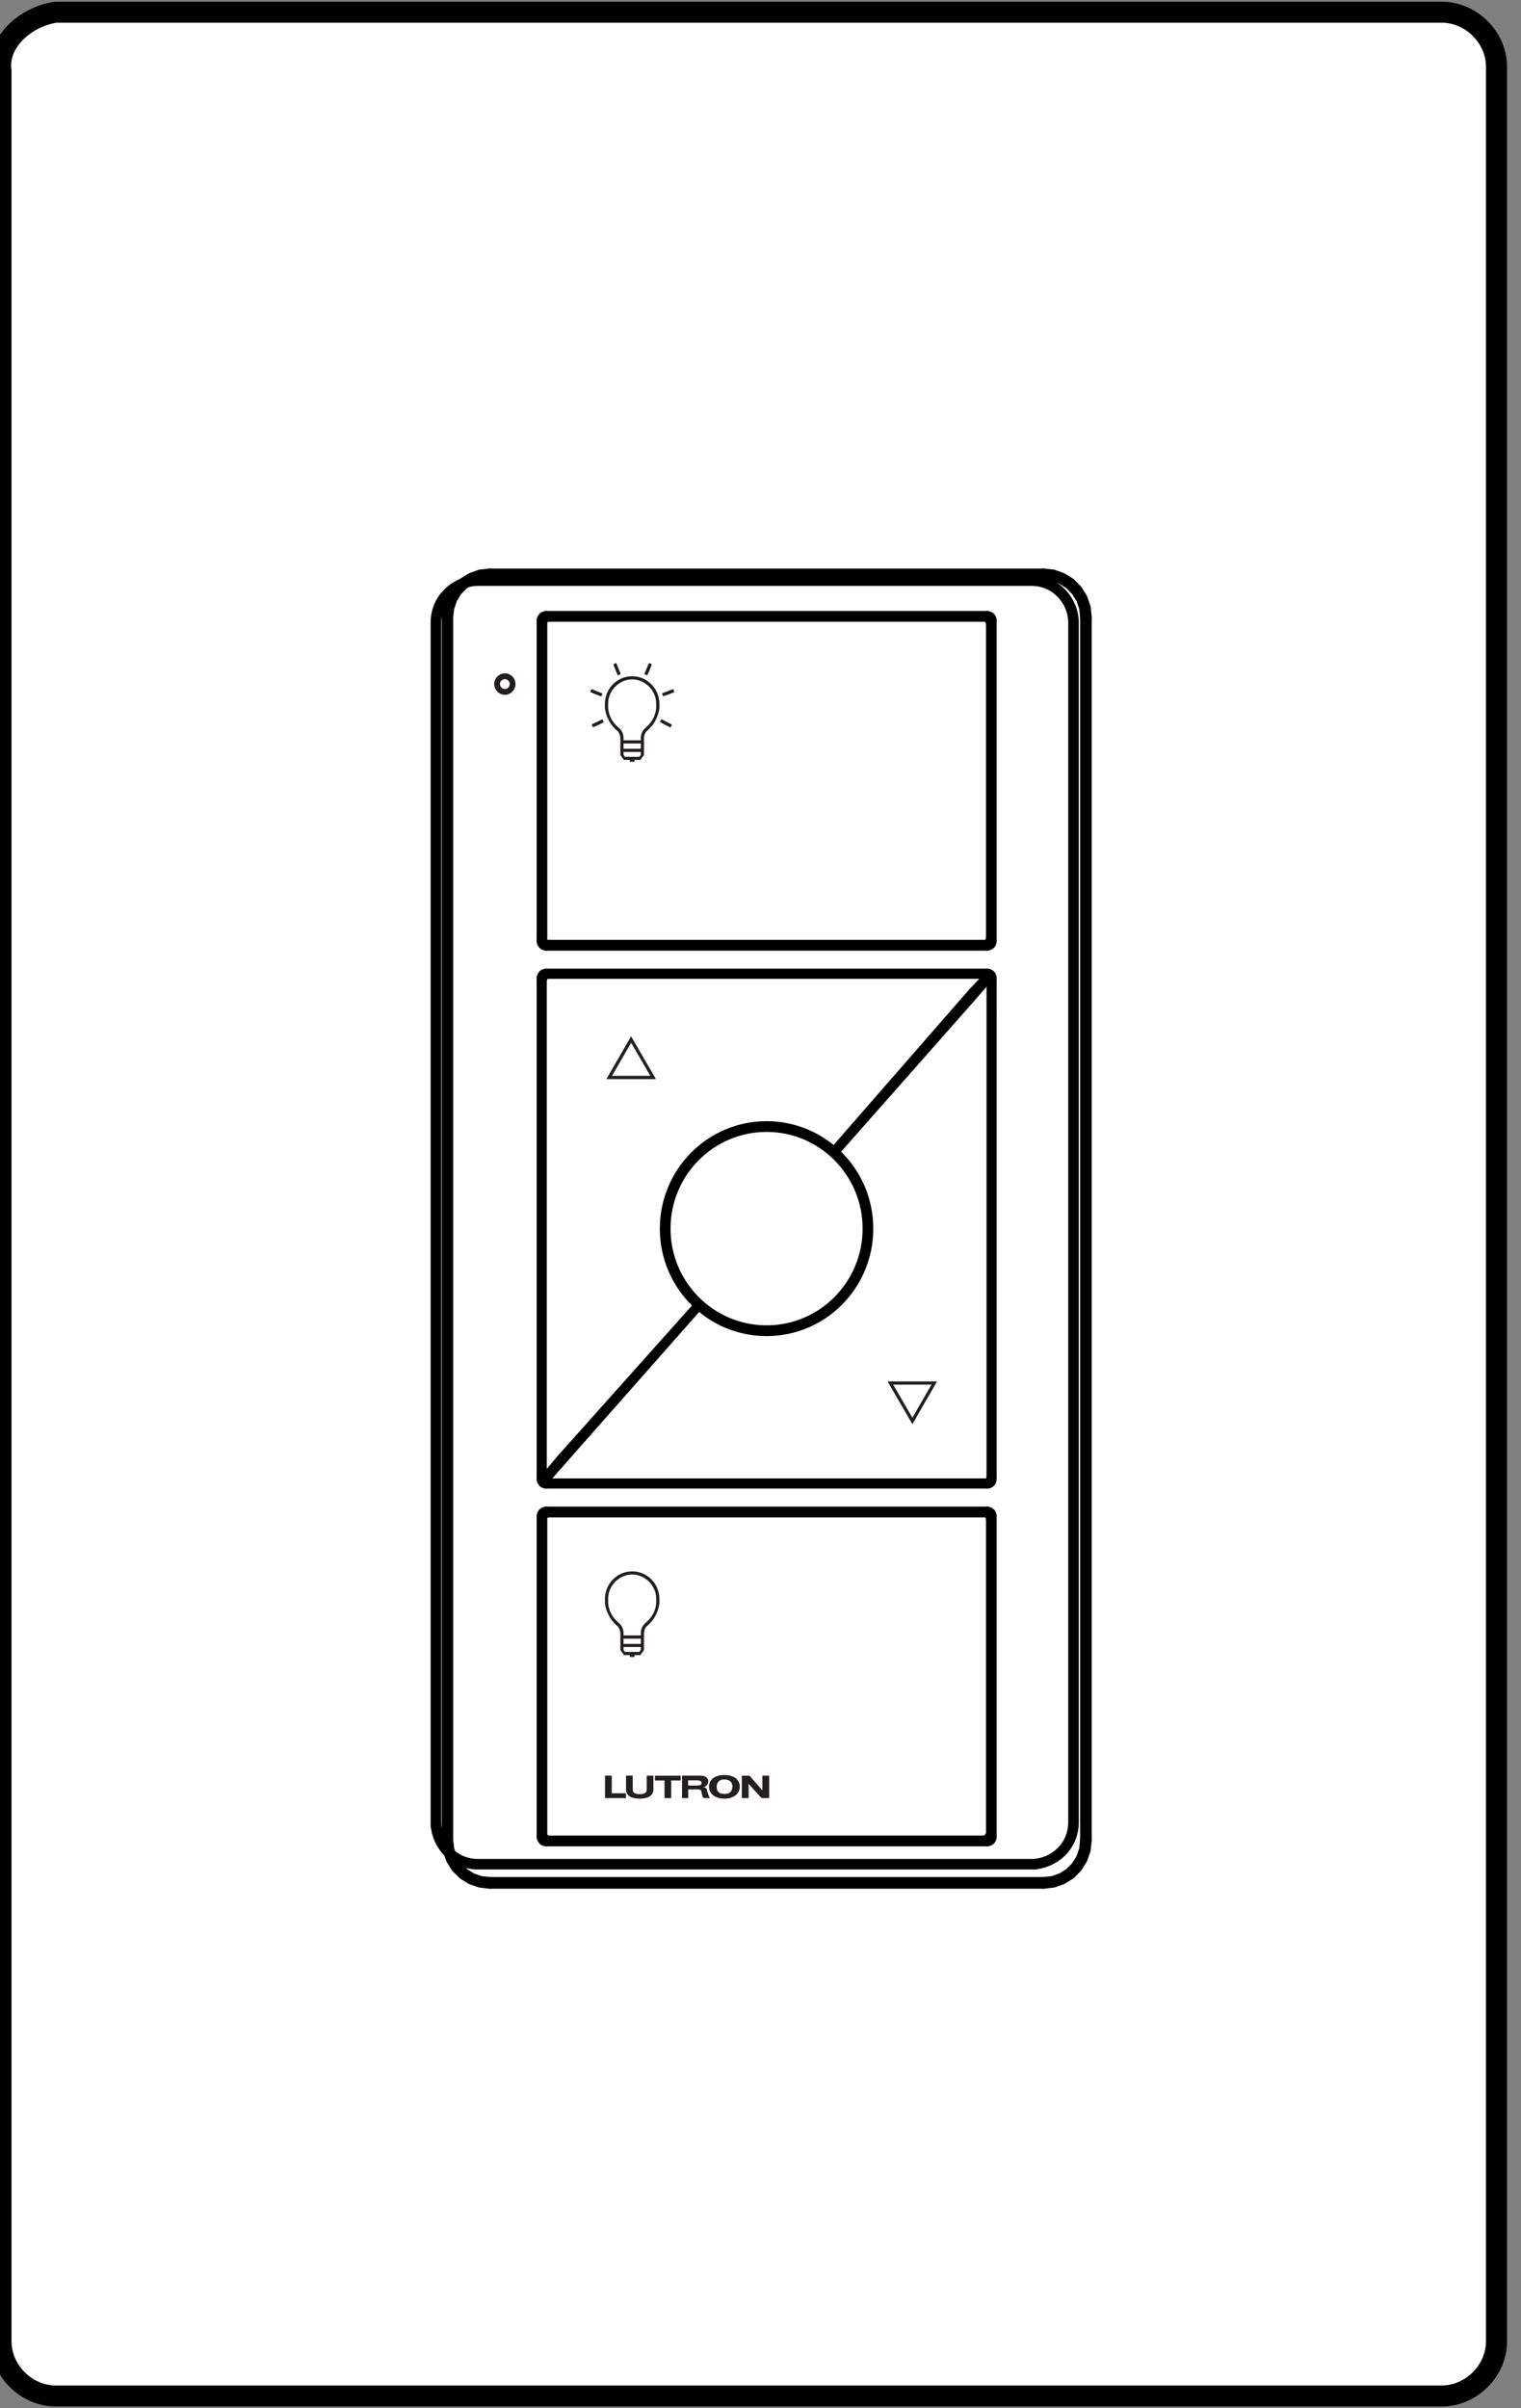 <svg width="36" height="57" xmlns="http://www.w3.org/2000/svg" xmlns:xlink="http://www.w3.org/1999/xlink" xml:space="preserve" overflow="hidden"><rect width="100%" height="100%" fill="#808080" stroke="none"/><g transform="translate(-660 -331)"><path d="M697.446 336.213 730.158 336.213C730.856 336.213 731.452 336.809 731.452 337.507 731.452 337.507 731.452 337.507 731.452 337.507L731.452 391.341C731.452 392.038 730.856 392.635 730.158 392.635L697.446 392.635C696.748 392.635 696.152 392.038 696.152 391.341L696.152 337.605C696.152 336.911 696.748 336.312 697.446 336.213" fill="#FFFFFF" fill-rule="evenodd" transform="matrix(1.003 0 0 1 -38.226 -4.924)"/><path d="M697.454 336.213 730.158 336.213C730.856 336.213 731.452 336.809 731.452 337.507L731.452 391.341C731.452 392.038 730.856 392.635 730.158 392.635L697.454 392.635C696.757 392.635 696.161 392.038 696.161 391.341L696.161 337.605C696.063 336.911 696.757 336.312 697.454 336.213L697.454 336.213Z" stroke="#010101" stroke-width="0.497" stroke-miterlimit="8" fill="none" fill-rule="evenodd" transform="matrix(1.003 0 0 1 -38.226 -4.924)"/><path d="M708.739 370.5 719.444 358.926" stroke="#010101" stroke-width="0.232" stroke-miterlimit="8" fill="none" fill-rule="evenodd" transform="matrix(1.003 0 0 1 -38.226 -4.924)"/><path d="M710.185 379.18 710.185 380.048" stroke="#010101" stroke-width="0.232" stroke-miterlimit="8" fill="none" fill-rule="evenodd" transform="matrix(1.003 0 0 1 -38.226 -4.924)"/><path d="M717.997 379.18 717.997 380.048" stroke="#010101" stroke-width="0.232" stroke-miterlimit="8" fill="none" fill-rule="evenodd" transform="matrix(1.003 0 0 1 -38.226 -4.924)"/><path d="M708.739 371.368 719.155 371.368 719.155 371.368 719.155 379.18 719.155 379.18 708.739 379.18 708.739 379.18 708.739 371.368 708.739 371.368Z" stroke="#231F20" stroke-width="0.235" stroke-miterlimit="8" fill="none" fill-rule="evenodd" transform="matrix(1.003 0 0 1 -38.226 -4.924)"/><path d="M708.739 350.246 719.155 350.246 719.155 350.246 719.155 358.058 719.155 358.058 708.739 358.058 708.739 358.058 708.739 350.246 708.739 350.246Z" stroke="#231F20" stroke-width="0.235" stroke-miterlimit="8" fill="none" fill-rule="evenodd" transform="matrix(1.003 0 0 1 -38.226 -4.924)"/><path d="M708.739 358.926 719.444 358.926 719.444 358.926 719.444 370.5 719.444 370.5 708.739 370.5 708.739 370.5 708.739 358.926 708.739 358.926Z" stroke="#231F20" stroke-width="0.235" stroke-miterlimit="8" fill="none" fill-rule="evenodd" transform="matrix(1.003 0 0 1 -38.226 -4.924)"/><path d="M721.513 378.908C721.513 379.406 721.114 379.805 720.613 379.805L707.182 379.904C706.681 379.904 706.279 379.504 706.279 379.007L706.279 379.007 706.38 350.229C706.38 349.731 706.78 349.332 707.28 349.332L720.711 349.234C721.212 349.234 721.614 349.633 721.614 350.13L721.614 350.13 721.513 378.908Z" stroke="#231F20" stroke-width="0.464" stroke-miterlimit="8" fill="none" fill-rule="evenodd" transform="matrix(1.003 0 0 1 -38.226 -4.924)"/><path d="M710.596 374.233 711.042 374.233 711.042 374.319 711.042 374.319 710.709 374.319 710.596 374.233 710.596 374.233M710.596 374.059 711.042 374.059 711.042 374.146 710.596 374.146 710.596 374.059ZM710.151 373.191 710.263 373.017C710.263 372.93 710.373 372.844 710.486 372.844 710.709 372.757 710.932 372.757 711.155 372.844 711.265 372.93 711.377 372.93 711.377 373.017L711.487 373.191 711.487 373.278 711.377 373.451 711.155 373.625 711.155 373.625 711.155 373.625 711.042 373.885 711.042 373.885 711.042 373.972 710.596 373.972 710.596 373.885 710.486 373.712 710.486 373.712 710.486 373.712 710.263 373.538 710.151 373.191 710.151 373.191M710.819 372.67 710.819 372.67C710.596 372.67 710.486 372.757 710.263 372.844 710.151 372.93 710.041 373.104 710.041 373.278L710.041 373.364C710.041 373.538 710.151 373.712 710.373 373.798L710.486 373.972 710.486 374.319 710.596 374.406 710.709 374.406 710.709 374.406 710.819 374.406 710.819 374.406 710.932 374.406 711.042 374.319 711.042 373.885 711.155 373.712C711.377 373.625 711.487 373.451 711.487 373.278L711.487 373.191C711.487 373.017 711.377 372.93 711.265 372.757 711.155 372.67 711.042 372.67 710.819 372.67" fill="#DDDAD9" fill-rule="evenodd" transform="matrix(1.003 0 0 1 -38.226 -4.924)"/><path d="M710.596 374.233 711.042 374.233 711.042 374.319 711.042 374.319 710.709 374.319 710.596 374.233 710.596 374.233M710.596 374.059 711.042 374.059 711.042 374.146 710.596 374.146 710.596 374.059ZM710.151 373.191 710.263 373.017C710.263 372.93 710.373 372.844 710.486 372.844 710.709 372.757 710.932 372.757 711.155 372.844 711.265 372.93 711.377 372.93 711.377 373.017L711.487 373.191 711.487 373.278 711.377 373.451 711.155 373.625 711.155 373.625 711.155 373.625 711.042 373.885 711.042 373.885 711.042 373.972 710.596 373.972 710.596 373.885 710.486 373.712 710.486 373.712 710.486 373.712 710.263 373.538 710.151 373.191 710.151 373.191M710.819 372.67 710.819 372.67C710.596 372.67 710.486 372.757 710.263 372.844 710.151 372.93 710.041 373.104 710.041 373.278L710.041 373.364C710.041 373.538 710.151 373.712 710.373 373.798L710.486 373.972 710.486 374.319 710.596 374.406 710.709 374.406 710.709 374.406 710.819 374.406 710.819 374.406 710.932 374.406 711.042 374.319 711.042 373.885 711.155 373.712C711.377 373.625 711.487 373.451 711.487 373.278L711.487 373.191C711.487 373.017 711.377 372.93 711.265 372.757 711.155 372.67 711.042 372.67 710.819 372.67" fill="#C9CFCC" fill-rule="evenodd" transform="matrix(1.003 0 0 1 -38.226 -4.924)"/><path d="M710.596 374.233 711.042 374.233 711.042 374.319 711.042 374.319 710.709 374.319 710.596 374.233 710.596 374.233M710.596 374.059 711.042 374.059 711.042 374.146 710.596 374.146 710.596 374.059ZM710.151 373.191 710.263 373.017C710.263 372.93 710.373 372.844 710.486 372.844 710.709 372.757 710.932 372.757 711.155 372.844 711.265 372.93 711.377 372.93 711.377 373.017L711.487 373.191 711.487 373.278 711.377 373.451 711.155 373.625 711.155 373.625 711.155 373.625 711.042 373.885 711.042 373.885 711.042 373.972 710.596 373.972 710.596 373.885 710.486 373.712 710.486 373.712 710.486 373.712 710.263 373.538 710.151 373.191 710.151 373.191M710.819 372.67 710.819 372.67C710.596 372.67 710.486 372.757 710.263 372.844 710.151 372.93 710.041 373.104 710.041 373.278L710.041 373.364C710.041 373.538 710.151 373.712 710.373 373.798L710.486 373.972 710.486 374.319 710.596 374.406 710.709 374.406 710.709 374.406 710.819 374.406 710.819 374.406 710.932 374.406 711.042 374.319 711.042 373.885 711.155 373.712C711.377 373.625 711.487 373.451 711.487 373.278L711.487 373.191C711.487 373.017 711.377 372.93 711.265 372.757 711.155 372.67 711.042 372.67 710.819 372.67" fill="#FFFFFF" fill-rule="evenodd" transform="matrix(1.003 0 0 1 -38.226 -4.924)"/><path d="M710.33 351.259 710.33 351.259 710.33 351.259C710.33 351.354 710.33 351.453 710.33 351.548L710.619 351.548 710.33 351.259" fill="#DDDAD9" fill-rule="evenodd" transform="matrix(1.003 0 0 1 -38.226 -4.924)"/><path d="M710.33 351.259 710.33 351.259 710.33 351.259C710.33 351.354 710.33 351.453 710.33 351.548L710.619 351.548 710.33 351.259" fill="#C9CFCC" fill-rule="evenodd" transform="matrix(1.003 0 0 1 -38.226 -4.924)"/><path d="M710.33 351.259 710.33 351.259 710.33 351.259C710.33 351.354 710.33 351.453 710.33 351.548L710.619 351.548 710.33 351.259" fill="#FFFFFF" fill-rule="evenodd" transform="matrix(1.003 0 0 1 -38.226 -4.924)"/><path d="M711.198 351.259 710.909 351.548 711.198 351.548C711.198 351.453 711.198 351.354 711.198 351.259L711.198 351.259 711.198 351.259" fill="#DDDAD9" fill-rule="evenodd" transform="matrix(1.003 0 0 1 -38.226 -4.924)"/><path d="M711.198 351.259 710.909 351.548 711.198 351.548C711.198 351.453 711.198 351.354 711.198 351.259L711.198 351.259 711.198 351.259" fill="#C9CFCC" fill-rule="evenodd" transform="matrix(1.003 0 0 1 -38.226 -4.924)"/><path d="M711.198 351.259 710.909 351.548 711.198 351.548C711.198 351.453 711.198 351.354 711.198 351.259L711.198 351.259 711.198 351.259" fill="#FFFFFF" fill-rule="evenodd" transform="matrix(1.003 0 0 1 -38.226 -4.924)"/><path d="M711.777 351.838 711.487 351.982 711.487 352.127 711.487 352.127C711.583 351.982 711.681 351.982 711.777 351.838L711.777 351.838" fill="#DDDAD9" fill-rule="evenodd" transform="matrix(1.003 0 0 1 -38.226 -4.924)"/><path d="M711.777 351.838 711.487 351.982 711.487 352.127 711.487 352.127C711.583 351.982 711.681 351.982 711.777 351.838L711.777 351.838" fill="#C9CFCC" fill-rule="evenodd" transform="matrix(1.003 0 0 1 -38.226 -4.924)"/><path d="M711.777 351.838 711.487 351.982 711.487 352.127 711.487 352.127C711.583 351.982 711.681 351.982 711.777 351.838L711.777 351.838" fill="#FFFFFF" fill-rule="evenodd" transform="matrix(1.003 0 0 1 -38.226 -4.924)"/><path d="M709.751 351.838 709.751 351.838C709.847 352.127 709.945 352.127 710.041 352.127L710.041 352.127 710.041 351.838 709.751 351.838" fill="#DDDAD9" fill-rule="evenodd" transform="matrix(1.003 0 0 1 -38.226 -4.924)"/><path d="M709.751 351.838 709.751 351.838C709.847 352.127 709.945 352.127 710.041 352.127L710.041 352.127 710.041 351.838 709.751 351.838" fill="#C9CFCC" fill-rule="evenodd" transform="matrix(1.003 0 0 1 -38.226 -4.924)"/><path d="M709.751 351.838 709.751 351.838C709.847 352.127 709.945 352.127 710.041 352.127L710.041 352.127 710.041 351.838 709.751 351.838" fill="#FFFFFF" fill-rule="evenodd" transform="matrix(1.003 0 0 1 -38.226 -4.924)"/><path d="M711.487 352.706 711.487 352.706 711.487 352.706C711.487 352.85 711.632 352.995 711.777 352.995L711.777 352.85 711.487 352.706" fill="#DDDAD9" fill-rule="evenodd" transform="matrix(1.003 0 0 1 -38.226 -4.924)"/><path d="M711.487 352.706 711.487 352.706 711.487 352.706C711.487 352.85 711.632 352.995 711.777 352.995L711.777 352.85 711.487 352.706" fill="#C9CFCC" fill-rule="evenodd" transform="matrix(1.003 0 0 1 -38.226 -4.924)"/><path d="M711.487 352.706 711.487 352.706 711.487 352.706C711.487 352.85 711.632 352.995 711.777 352.995L711.777 352.85 711.487 352.706" fill="#FFFFFF" fill-rule="evenodd" transform="matrix(1.003 0 0 1 -38.226 -4.924)"/><path d="M710.041 352.706 709.751 352.85 709.751 352.995C709.847 352.85 709.945 352.85 710.041 352.706L710.041 352.706 710.041 352.706Z" fill="#DDDAD9" fill-rule="evenodd" transform="matrix(1.003 0 0 1 -38.226 -4.924)"/><path d="M710.041 352.706 709.751 352.85 709.751 352.995C709.847 352.85 709.945 352.85 710.041 352.706L710.041 352.706 710.041 352.706Z" fill="#C9CFCC" fill-rule="evenodd" transform="matrix(1.003 0 0 1 -38.226 -4.924)"/><path d="M710.041 352.706 709.751 352.85 709.751 352.995C709.847 352.85 709.945 352.85 710.041 352.706L710.041 352.706 710.041 352.706Z" fill="#FFFFFF" fill-rule="evenodd" transform="matrix(1.003 0 0 1 -38.226 -4.924)"/><path d="M710.596 353.27 711.042 353.27 711.042 353.371 711.042 353.371 710.709 353.371 710.596 353.27 710.596 353.27M710.596 353.067 711.042 353.067 711.042 353.169 710.596 353.169 710.596 353.067ZM710.151 352.156 710.263 351.953C710.263 351.852 710.373 351.751 710.486 351.751 710.709 351.65 710.932 351.65 711.155 351.751 711.265 351.852 711.377 351.852 711.377 351.953L711.487 352.156 711.487 352.257 711.377 352.46 711.155 352.662 711.155 352.662 711.155 352.662 711.042 352.966 711.042 353.067 710.596 353.067 710.596 352.966 710.486 352.763 710.486 352.763 710.486 352.763 710.263 352.561 710.151 352.156 710.151 352.156M710.819 351.548 710.819 351.548C710.596 351.548 710.486 351.65 710.263 351.751 710.151 351.852 710.041 352.055 710.041 352.257L710.041 352.358C710.041 352.561 710.151 352.763 710.373 352.865L710.486 353.067 710.486 353.472 710.596 353.574 710.709 353.574 710.709 353.574 710.819 353.574 710.819 353.574 710.932 353.574 711.042 353.472 711.042 352.966 711.155 352.763C711.377 352.662 711.487 352.46 711.487 352.257L711.487 352.156C711.487 351.953 711.377 351.852 711.265 351.65 711.155 351.548 711.042 351.548 710.819 351.548" fill="#DDDAD9" fill-rule="evenodd" transform="matrix(1.003 0 0 1 -38.226 -4.924)"/><path d="M710.596 353.27 711.042 353.27 711.042 353.371 711.042 353.371 710.709 353.371 710.596 353.27 710.596 353.27M710.596 353.067 711.042 353.067 711.042 353.169 710.596 353.169 710.596 353.067ZM710.151 352.156 710.263 351.953C710.263 351.852 710.373 351.751 710.486 351.751 710.709 351.65 710.932 351.65 711.155 351.751 711.265 351.852 711.377 351.852 711.377 351.953L711.487 352.156 711.487 352.257 711.377 352.46 711.155 352.662 711.155 352.662 711.155 352.662 711.042 352.966 711.042 353.067 710.596 353.067 710.596 352.966 710.486 352.763 710.486 352.763 710.486 352.763 710.263 352.561 710.151 352.156 710.151 352.156M710.819 351.548 710.819 351.548C710.596 351.548 710.486 351.65 710.263 351.751 710.151 351.852 710.041 352.055 710.041 352.257L710.041 352.358C710.041 352.561 710.151 352.763 710.373 352.865L710.486 353.067 710.486 353.472 710.596 353.574 710.709 353.574 710.709 353.574 710.819 353.574 710.819 353.574 710.932 353.574 711.042 353.472 711.042 352.966 711.155 352.763C711.377 352.662 711.487 352.46 711.487 352.257L711.487 352.156C711.487 351.953 711.377 351.852 711.265 351.65 711.155 351.548 711.042 351.548 710.819 351.548" fill="#C9CFCC" fill-rule="evenodd" transform="matrix(1.003 0 0 1 -38.226 -4.924)"/><path d="M710.596 353.27 711.042 353.27 711.042 353.371 711.042 353.371 710.709 353.371 710.596 353.27 710.596 353.27M710.596 353.067 711.042 353.067 711.042 353.169 710.596 353.169 710.596 353.067ZM710.151 352.156 710.263 351.953C710.263 351.852 710.373 351.751 710.486 351.751 710.709 351.65 710.932 351.65 711.155 351.751 711.265 351.852 711.377 351.852 711.377 351.953L711.487 352.156 711.487 352.257 711.377 352.46 711.155 352.662 711.155 352.662 711.155 352.662 711.042 352.966 711.042 353.067 710.596 353.067 710.596 352.966 710.486 352.763 710.486 352.763 710.486 352.763 710.263 352.561 710.151 352.156 710.151 352.156M710.819 351.548 710.819 351.548C710.596 351.548 710.486 351.65 710.263 351.751 710.151 351.852 710.041 352.055 710.041 352.257L710.041 352.358C710.041 352.561 710.151 352.763 710.373 352.865L710.486 353.067 710.486 353.472 710.596 353.574 710.709 353.574 710.709 353.574 710.819 353.574 710.819 353.574 710.932 353.574 711.042 353.472 711.042 352.966 711.155 352.763C711.377 352.662 711.487 352.46 711.487 352.257L711.487 352.156C711.487 351.953 711.377 351.852 711.265 351.65 711.155 351.548 711.042 351.548 710.819 351.548" fill="#FFFFFF" fill-rule="evenodd" transform="matrix(1.003 0 0 1 -38.226 -4.924)"/><path d="M710.162 361.096 710.764 360.171 711.366 361.096 710.162 361.096ZM710.764 359.939 710.041 361.096 711.487 361.096 711.487 360.981 710.764 359.939" fill="#DDDAD9" fill-rule="evenodd" transform="matrix(1.003 0 0 1 -38.226 -4.924)"/><path d="M710.162 361.096 710.764 360.171 711.366 361.096 710.162 361.096ZM710.764 359.939 710.041 361.096 711.487 361.096 711.487 360.981 710.764 359.939" fill="#C9CFCC" fill-rule="evenodd" transform="matrix(1.003 0 0 1 -38.226 -4.924)"/><path d="M710.162 361.096 710.764 360.171 711.366 361.096 710.162 361.096ZM710.764 359.939 710.041 361.096 711.487 361.096 711.487 360.981 710.764 359.939" fill="#FFFFFF" fill-rule="evenodd" transform="matrix(1.003 0 0 1 -38.226 -4.924)"/><path d="M716.889 368.127 717.757 368.127 717.274 368.822 716.889 368.127ZM717.853 368.041 716.695 368.041 716.695 368.127 717.274 368.909 717.853 368.041Z" fill="#DDDAD9" fill-rule="evenodd" transform="matrix(1.003 0 0 1 -38.226 -4.924)"/><path d="M716.889 368.127 717.757 368.127 717.274 368.822 716.889 368.127ZM717.853 368.041 716.695 368.041 716.695 368.127 717.274 368.909 717.853 368.041Z" fill="#C9CFCC" fill-rule="evenodd" transform="matrix(1.003 0 0 1 -38.226 -4.924)"/><path d="M716.889 368.127 717.757 368.127 717.274 368.822 716.889 368.127ZM717.853 368.041 716.695 368.041 716.695 368.127 717.274 368.909 717.853 368.041Z" fill="#FFFFFF" fill-rule="evenodd" transform="matrix(1.003 0 0 1 -38.226 -4.924)"/><path d="M711.392 377.878 711.583 377.878 711.583 377.415 711.777 377.415 711.777 377.299 711.198 377.299 711.198 377.415 711.392 377.415 711.392 377.878Z" fill="#231F20" fill-rule="evenodd" transform="matrix(1.003 0 0 1 -38.226 -4.924)"/><path d="M712.645 377.589C712.645 377.783 712.717 377.878 712.934 377.878 713.151 377.878 713.223 377.783 713.223 377.589 713.223 377.395 713.151 377.299 712.934 377.299 712.717 377.299 712.645 377.493 712.645 377.589ZM712.789 377.589C712.789 377.493 712.862 377.395 712.862 377.395 712.862 377.395 712.862 377.395 712.862 377.395 712.934 377.395 713.006 377.493 713.006 377.589 713.006 377.684 712.934 377.783 712.862 377.783 712.789 377.783 712.789 377.684 712.789 377.589L712.789 377.589Z" fill="#231F20" fill-rule="evenodd" transform="matrix(1.003 0 0 1 -38.226 -4.924)"/><path d="M713.223 377.878 713.472 377.878 713.472 377.531 713.472 377.531 713.843 377.878 714.091 377.878 714.091 377.299 713.843 377.299 713.843 377.647 713.843 377.647 713.472 377.299 713.223 377.299 713.223 377.878Z" fill="#231F20" fill-rule="evenodd" transform="matrix(1.003 0 0 1 -38.226 -4.924)"/><path d="M710.041 377.878 710.619 377.878 710.619 377.762 710.272 377.762 710.272 377.299 710.041 377.299 710.041 377.878Z" fill="#231F20" fill-rule="evenodd" transform="matrix(1.003 0 0 1 -38.226 -4.924)"/><path d="M711.198 377.299 710.981 377.299 710.981 377.647C710.981 377.762 710.874 377.762 710.764 377.762 710.654 377.762 710.547 377.762 710.547 377.647L710.547 377.299 710.33 377.299 710.33 377.647C710.33 377.762 710.437 377.878 710.654 377.878 710.874 377.878 710.981 377.762 710.981 377.647L710.981 377.299Z" fill="#231F20" fill-rule="evenodd" transform="matrix(1.003 0 0 1 -38.226 -4.924)"/><path d="M711.901 377.878 712.026 377.878 712.026 377.589 712.271 377.589 712.396 377.734 712.52 377.878 712.645 377.878 712.52 377.734C712.52 377.589 712.52 377.589 712.396 377.589L712.396 377.589 712.52 377.444C712.52 377.299 712.396 377.299 712.271 377.299L711.777 377.299 711.901 377.878ZM712.026 377.299 712.271 377.299 712.396 377.444 712.271 377.589 712.026 377.589 712.026 377.299Z" fill="#231F20" fill-rule="evenodd" transform="matrix(1.003 0 0 1 -38.226 -4.924)"/><path d="M711.282 372.844C711.178 372.757 710.969 372.67 710.764 372.67L710.764 372.67C710.559 372.67 710.454 372.757 710.246 372.844 710.145 372.93 710.041 373.104 710.041 373.278L710.041 373.364C710.041 373.538 710.145 373.712 710.35 373.798L710.454 373.972 710.454 374.319 710.559 374.406 710.66 374.406 710.66 374.406 710.764 374.406 710.764 374.406 710.868 374.406 710.969 374.319 710.969 373.885 711.074 373.712C711.282 373.625 711.383 373.451 711.383 373.278L711.383 373.191C711.487 373.017 711.487 372.93 711.282 372.844ZM711.074 374.233 711.074 374.233 710.66 374.233 710.66 374.233 710.66 374.146 711.074 374.233 711.074 374.233ZM711.074 374.146 710.66 374.146 710.66 374.059 711.074 374.059 711.074 374.146ZM711.487 373.278 711.487 373.278 711.383 373.538 711.178 373.712 711.178 373.712 711.178 373.712 711.074 373.885 711.074 373.885 711.074 373.972 710.66 373.972 710.66 373.885 710.559 373.712 710.559 373.712 710.559 373.712 710.35 373.538 710.246 373.364 710.246 373.278 710.35 373.104C710.35 373.017 710.454 372.93 710.559 372.93 710.764 372.844 710.969 372.844 711.178 372.93 711.282 373.017 711.383 373.017 711.383 373.104L711.487 373.278 711.487 373.278Z" fill="#231F20" fill-rule="evenodd" transform="matrix(1.003 0 0 1 -38.226 -4.924)"/><path d="M710.33 351.259 710.33 351.259 710.619 351.548 710.475 351.548C710.475 351.548 710.475 351.404 710.33 351.259L710.33 351.259Z" fill="#231F20" fill-rule="evenodd" transform="matrix(1.003 0 0 1 -38.226 -4.924)"/><path d="M711.198 351.259 711.198 351.259 710.909 351.548 711.053 351.548C711.198 351.548 711.198 351.404 711.198 351.259L711.198 351.259Z" fill="#231F20" fill-rule="evenodd" transform="matrix(1.003 0 0 1 -38.226 -4.924)"/><path d="M711.487 352.127 711.487 352.127 711.777 351.838 711.777 351.982C711.777 352.127 711.632 352.127 711.487 352.127L711.487 352.127Z" fill="#231F20" fill-rule="evenodd" transform="matrix(1.003 0 0 1 -38.226 -4.924)"/><path d="M710.041 352.127 710.041 352.127 709.751 351.838 709.751 351.982C709.751 352.127 709.896 352.127 710.041 352.127L710.041 352.127Z" fill="#231F20" fill-rule="evenodd" transform="matrix(1.003 0 0 1 -38.226 -4.924)"/><path d="M711.487 352.706 711.487 352.706 711.777 352.85 711.777 352.995C711.681 352.85 711.583 352.85 711.487 352.706L711.487 352.706Z" fill="#231F20" fill-rule="evenodd" transform="matrix(1.003 0 0 1 -38.226 -4.924)"/><path d="M710.041 352.706 710.041 352.706 709.751 352.85 709.751 352.995C709.847 352.85 709.945 352.85 710.041 352.706L710.041 352.706Z" fill="#231F20" fill-rule="evenodd" transform="matrix(1.003 0 0 1 -38.226 -4.924)"/><path d="M711.282 351.751C711.178 351.65 710.969 351.548 710.764 351.548L710.764 351.548C710.559 351.548 710.454 351.65 710.246 351.751 710.145 351.852 710.041 352.055 710.041 352.257L710.041 352.358C710.041 352.561 710.145 352.763 710.35 352.865L710.454 353.067 710.454 353.472 710.559 353.574 710.66 353.574 710.66 353.574 710.764 353.574 710.764 353.574 710.868 353.574 710.969 353.472 710.969 352.966 711.074 352.763C711.282 352.662 711.383 352.46 711.383 352.257L711.383 352.156C711.487 351.953 711.487 351.852 711.282 351.751ZM711.074 353.371 711.074 353.371 710.66 353.371 710.66 353.371 710.66 353.27 711.074 353.371 711.074 353.371ZM711.074 353.27 710.66 353.27 710.66 353.169 711.074 353.169 711.074 353.27ZM711.487 352.257 711.487 352.257 711.383 352.561 711.178 352.763 711.178 352.763 711.178 352.763 711.074 352.966 711.074 353.067 710.66 353.067 710.66 352.966 710.559 352.763 710.559 352.763 710.559 352.763 710.35 352.561 710.246 352.358 710.246 352.257 710.35 352.055C710.35 351.953 710.454 351.852 710.559 351.852 710.764 351.751 710.969 351.751 711.178 351.852 711.282 351.953 711.383 351.953 711.383 352.055L711.487 352.257 711.487 352.257Z" fill="#231F20" fill-rule="evenodd" transform="matrix(1.003 0 0 1 -38.226 -4.924)"/><path d="M711.198 361.096 711.198 361.096 710.619 359.939 710.041 361.096 711.198 361.096ZM711.102 361.096 710.234 361.096 710.715 360.171 711.102 361.096Z" fill="#231F20" fill-rule="evenodd" transform="matrix(1.003 0 0 1 -38.226 -4.924)"/><path d="M716.695 368.041 716.695 368.041 717.274 368.909 717.853 368.041 716.695 368.041ZM716.889 368.127 717.757 368.127 717.274 368.822 716.889 368.127Z" fill="#231F20" fill-rule="evenodd" transform="matrix(1.003 0 0 1 -38.226 -4.924)"/><path d="M707.726 370.211C707.726 370.138 707.581 370.066 707.437 370.066 707.437 370.066 707.437 370.066 707.437 370.066L707.437 370.066C707.292 370.066 707.147 370.138 707.147 370.211 707.147 370.283 707.292 370.355 707.437 370.355 707.581 370.355 707.726 370.283 707.726 370.211Z" fill="#231F20" fill-rule="evenodd" transform="matrix(1.003 0 0 1 -38.226 -4.924)"/><path d="M707.437 370.355C707.292 370.355 707.147 370.283 707.147 370.211 707.147 370.138 707.292 370.066 707.437 370.066 707.581 370.066 707.726 370.138 707.726 370.211 707.726 370.283 707.581 370.355 707.437 370.355L707.437 370.355ZM707.437 370.066 707.292 370.138 707.437 370.211 707.581 370.138 707.437 370.066Z" fill="#231F20" fill-rule="evenodd" transform="matrix(1.003 0 0 1 -38.226 -4.924)"/><path d="M707.726 360.518C707.726 360.373 707.581 360.228 707.437 360.228 707.437 360.228 707.437 360.228 707.437 360.228L707.437 360.228C707.292 360.228 707.147 360.373 707.147 360.518 707.147 360.662 707.292 360.807 707.437 360.807 707.581 360.807 707.726 360.662 707.726 360.518Z" fill="#231F20" fill-rule="evenodd" transform="matrix(1.003 0 0 1 -38.226 -4.924)"/><path d="M707.437 360.807C707.292 360.807 707.147 360.662 707.147 360.518 707.147 360.373 707.292 360.228 707.437 360.228 707.581 360.228 707.726 360.373 707.726 360.518 707.726 360.662 707.581 360.807 707.437 360.807L707.437 360.807 707.437 360.807ZM707.437 360.373 707.292 360.518 707.437 360.662 707.581 360.518 707.437 360.373Z" fill="#231F20" fill-rule="evenodd" transform="matrix(1.003 0 0 1 -38.226 -4.924)"/><path d="M707.726 362.398C707.726 362.326 707.581 362.254 707.437 362.254 707.437 362.254 707.437 362.254 707.437 362.254L707.437 362.254C707.292 362.254 707.147 362.326 707.147 362.398 707.147 362.471 707.292 362.543 707.437 362.543 707.581 362.543 707.726 362.471 707.726 362.398Z" fill="#231F20" fill-rule="evenodd" transform="matrix(1.003 0 0 1 -38.226 -4.924)"/><path d="M707.437 362.543C707.292 362.543 707.147 362.471 707.147 362.398 707.147 362.326 707.292 362.254 707.437 362.254 707.581 362.254 707.726 362.326 707.726 362.398 707.726 362.398 707.726 362.398 707.726 362.398L707.726 362.398C707.726 362.471 707.581 362.543 707.437 362.543ZM707.437 362.254 707.292 362.326 707.437 362.398 707.581 362.326 707.437 362.254Z" fill="#231F20" fill-rule="evenodd" transform="matrix(1.003 0 0 1 -38.226 -4.924)"/><path d="M707.726 364.424C707.726 364.352 707.581 364.279 707.437 364.279 707.437 364.279 707.437 364.279 707.437 364.279L707.437 364.279C707.292 364.279 707.147 364.352 707.147 364.424 707.147 364.496 707.292 364.569 707.437 364.569 707.581 364.569 707.726 364.496 707.726 364.424Z" fill="#231F20" fill-rule="evenodd" transform="matrix(1.003 0 0 1 -38.226 -4.924)"/><path d="M707.437 364.569C707.292 364.569 707.147 364.496 707.147 364.424 707.147 364.352 707.292 364.279 707.437 364.279 707.581 364.279 707.726 364.352 707.726 364.424L707.726 364.424C707.726 364.496 707.581 364.569 707.437 364.569ZM707.437 364.279 707.292 364.352 707.437 364.424 707.581 364.352 707.437 364.279Z" fill="#231F20" fill-rule="evenodd" transform="matrix(1.003 0 0 1 -38.226 -4.924)"/><path d="M707.726 366.449C707.726 366.377 707.581 366.305 707.437 366.305 707.437 366.305 707.437 366.305 707.437 366.305L707.437 366.305C707.292 366.305 707.147 366.377 707.147 366.449 707.147 366.522 707.292 366.594 707.437 366.594 707.581 366.594 707.726 366.522 707.726 366.449Z" fill="#231F20" fill-rule="evenodd" transform="matrix(1.003 0 0 1 -38.226 -4.924)"/><path d="M707.437 366.594C707.292 366.594 707.147 366.522 707.147 366.449 707.147 366.377 707.292 366.305 707.437 366.305 707.581 366.305 707.726 366.377 707.726 366.449 707.726 366.449 707.726 366.449 707.726 366.449L707.726 366.449C707.726 366.522 707.581 366.594 707.437 366.594ZM707.437 366.305 707.292 366.377 707.437 366.449 707.581 366.377 707.437 366.305Z" fill="#231F20" fill-rule="evenodd" transform="matrix(1.003 0 0 1 -38.226 -4.924)"/><path d="M707.726 368.185C707.726 368.113 707.581 368.041 707.437 368.041L707.437 368.041C707.292 368.041 707.147 368.113 707.147 368.185 707.147 368.258 707.292 368.33 707.437 368.33 707.581 368.33 707.726 368.258 707.726 368.185Z" fill="#231F20" fill-rule="evenodd" transform="matrix(1.003 0 0 1 -38.226 -4.924)"/><path d="M707.437 368.619C707.292 368.619 707.147 368.475 707.147 368.33 707.147 368.185 707.292 368.041 707.437 368.041 707.581 368.041 707.726 368.185 707.726 368.33 707.726 368.475 707.581 368.619 707.437 368.619L707.437 368.619 707.437 368.619ZM707.437 368.041 707.292 368.185 707.437 368.33 707.581 368.185 707.437 368.041Z" fill="#231F20" fill-rule="evenodd" transform="matrix(1.003 0 0 1 -38.226 -4.924)"/><path d="M710.185 379.18 710.185 379.759" stroke="#010101" stroke-width="0.232" stroke-miterlimit="8" fill="none" fill-rule="evenodd" transform="matrix(1.003 0 0 1 -38.226 -4.924)"/><path d="M717.997 379.18 717.997 379.759" stroke="#010101" stroke-width="0.232" stroke-miterlimit="8" fill="none" fill-rule="evenodd" transform="matrix(1.003 0 0 1 -38.226 -4.924)"/><path d="M705.99 345.761 723.64 345.761 723.64 384.244 705.99 384.244 705.99 345.761Z" fill="#FFFFFF" fill-rule="evenodd" transform="matrix(1.003 0 0 1 -38.226 -4.924)"/><path d="M706.424 350.66 706.424 379.154M721.47 379.056 721.47 350.66M706.424 379.056C706.424 379.551 706.82 380.048 707.413 380.048M720.48 380.048C720.975 380.048 721.47 379.652 721.47 379.056M707.413 380.048 720.578 380.048M720.48 349.668 707.413 349.668M707.413 349.668C706.919 349.668 706.424 350.064 706.424 350.66M721.47 350.66C721.47 350.165 721.073 349.668 720.48 349.668 720.48 349.668 720.48 349.668 720.48 349.668" stroke="#000000" stroke-width="0.249" stroke-linecap="round" stroke-linejoin="round" stroke-miterlimit="10" fill="none" fill-rule="evenodd" transform="matrix(1.003 0 0 1 -38.226 -4.924)"/><path d="M1.141 30.893 0.917 30.868 0.703 30.794 0.515 30.676 0.355 30.518 0.237 30.327 0.164 30.115 0.137 29.89" stroke="#000000" stroke-width="0.274" stroke-linecap="round" stroke-linejoin="round" fill="none" transform="matrix(1 0 0 1.007 670.452 344.457)"/><path d="M12.844 29.862 12.864 29.86 12.882 29.851 12.902 29.837" stroke="#000000" stroke-width="0.165" stroke-linecap="round" stroke-linejoin="round" fill="none" transform="matrix(1 0 0 1.007 670.452 344.457)"/><path d="M1.14 30.893 14.248 30.893" stroke="#000000" stroke-width="0.274" stroke-linecap="round" stroke-linejoin="round" fill="none" transform="matrix(1 0 0 1.007 670.452 344.457)"/><path d="M2.474 29.951 2.431 29.944 2.39 29.925 2.361 29.891 2.339 29.852 2.332 29.809" stroke="#000000" stroke-width="0.165" stroke-linecap="round" stroke-linejoin="round" fill="none" transform="matrix(1 0 0 1.007 670.452 344.457)"/><path d="M12.915 29.951 2.474 29.951" stroke="#000000" stroke-width="0.165" stroke-linecap="round" stroke-linejoin="round" fill="none" transform="matrix(1 0 0 1.007 670.452 344.457)"/><path d="M2.544 29.863 12.844 29.863" stroke="#000000" stroke-width="0.165" stroke-linecap="round" stroke-linejoin="round" fill="none" transform="matrix(1 0 0 1.007 670.452 344.457)"/><path d="M0.137 1.138 0.164 0.915 0.237 0.704 0.355 0.513 0.515 0.354 0.703 0.237 0.917 0.16 1.141 0.137" stroke="#000000" stroke-width="0.274" stroke-linecap="round" stroke-linejoin="round" fill="none" transform="matrix(1 0 0 1.007 670.452 344.457)"/><path d="M2.441 9.595 2.454 9.584 2.469 9.575 2.482 9.568 2.495 9.565 2.508 9.562 2.522 9.561" stroke="#000000" stroke-width="0.165" stroke-linecap="round" stroke-linejoin="round" fill="none" transform="matrix(1 0 0 1.007 670.452 344.457)"/><path d="M0.137 29.89 0.137 1.138" stroke="#000000" stroke-width="0.274" stroke-linecap="round" stroke-linejoin="round" fill="none" transform="matrix(1 0 0 1.007 670.452 344.457)"/><path d="M2.332 1.22 2.339 1.177 2.361 1.137 2.39 1.106 2.431 1.088 2.474 1.08" stroke="#000000" stroke-width="0.165" stroke-linecap="round" stroke-linejoin="round" fill="none" transform="matrix(1 0 0 1.007 670.452 344.457)"/><path d="M3.104 22.579 13.403 22.579C13.465 22.573 13.521 22.618 13.527 22.68L13.527 22.704" stroke="#000000" stroke-width="0.165" stroke-linecap="round" stroke-linejoin="round" fill="none" transform="matrix(1 0 0 1.007 669.891 344.096)"/><path d="M2.474 21.542 2.431 21.537 2.39 21.517 2.361 21.485 2.339 21.447 2.332 21.401" stroke="#000000" stroke-width="0.165" stroke-linecap="round" stroke-linejoin="round" fill="none" transform="matrix(1 0 0 1.007 670.452 344.457)"/><path d="M2.462 21.452 2.476 21.459 2.491 21.464 2.507 21.468 2.522 21.469" stroke="#000000" stroke-width="0.165" stroke-linecap="round" stroke-linejoin="round" fill="none" transform="matrix(1 0 0 1.007 670.452 344.457)"/><path d="M2.407 21.353 2.408 21.366 2.41 21.376 2.411 21.386" stroke="#000000" stroke-width="0.165" stroke-linecap="round" stroke-linejoin="round" fill="none" transform="matrix(1 0 0 1.007 670.452 344.457)"/><path d="M2.407 9.674 2.408 9.663 2.411 9.648 2.414 9.636 2.422 9.623 2.431 9.609 2.441 9.595" stroke="#000000" stroke-width="0.165" stroke-linecap="round" stroke-linejoin="round" fill="none" transform="matrix(1 0 0 1.007 670.452 344.457)"/><path d="M2.332 9.628 2.339 9.584 2.361 9.543 2.39 9.512 2.431 9.493 2.474 9.486" stroke="#000000" stroke-width="0.165" stroke-linecap="round" stroke-linejoin="round" fill="none" transform="matrix(1 0 0 1.007 670.452 344.457)"/><path d="M2.474 22.131 12.915 22.131" stroke="#000000" stroke-width="0.165" stroke-linecap="round" stroke-linejoin="round" fill="none" transform="matrix(1 0 0 1.007 670.452 344.457)"/><path d="M12.915 21.542 2.474 21.542" stroke="#000000" stroke-width="0.165" stroke-linecap="round" stroke-linejoin="round" fill="none" transform="matrix(1 0 0 1.007 670.452 344.457)"/><path d="M3.081 21.827 13.425 21.827C13.482 21.834 13.533 21.794 13.54 21.737L13.539 21.711" stroke="#000000" stroke-width="0.165" stroke-linecap="round" stroke-linejoin="round" fill="none" transform="matrix(1 0 0 1.007 669.891 344.096)"/><path d="M12.915 22.131 12.958 22.139 12.998 22.16 13.03 22.189 13.049 22.229 13.055 22.273" stroke="#000000" stroke-width="0.165" stroke-linecap="round" stroke-linejoin="round" fill="none" transform="matrix(1 0 0 1.007 670.452 344.457)"/><path d="M2.332 29.809 2.332 22.273" stroke="#000000" stroke-width="0.165" stroke-linecap="round" stroke-linejoin="round" fill="none" transform="matrix(1 0 0 1.007 670.452 344.457)"/><path d="M2.332 21.401 2.332 9.628" stroke="#000000" stroke-width="0.165" stroke-linecap="round" stroke-linejoin="round" fill="none" transform="matrix(1 0 0 1.007 670.452 344.457)"/><path d="M2.332 8.757 2.332 1.22" stroke="#000000" stroke-width="0.165" stroke-linecap="round" stroke-linejoin="round" fill="none" transform="matrix(1 0 0 1.007 670.452 344.457)"/><path d="M2.407 9.674 2.407 21.353" stroke="#000000" stroke-width="0.165" stroke-linecap="round" stroke-linejoin="round" fill="none" transform="matrix(1 0 0 1.007 670.452 344.457)"/><path d="M3.104 1.526C3.04 1.522 2.985 1.569 2.98 1.632L2.98 9.045C2.969 9.102 3.006 9.157 3.063 9.168 3.063 9.168 3.063 9.168 3.063 9.168L3.063 9.168 3.104 9.168" stroke="#000000" stroke-width="0.165" stroke-linecap="round" stroke-linejoin="round" fill="none" transform="matrix(1 0 0 1.007 669.891 344.096)"/><path d="M3.104 30.221C3.035 30.221 2.98 30.166 2.98 30.098L2.98 22.704C2.98 22.704 2.962 22.584 3.104 22.579" stroke="#000000" stroke-width="0.165" stroke-linecap="round" stroke-linejoin="round" fill="none" transform="matrix(1 0 0 1.007 669.891 344.096)"/><path d="M2.332 22.273 2.339 22.229 2.361 22.189 2.39 22.16 2.431 22.139 2.474 22.131" stroke="#000000" stroke-width="0.165" stroke-linecap="round" stroke-linejoin="round" fill="none" transform="matrix(1 0 0 1.007 670.452 344.457)"/><path d="M2.794 20.929 2.41 21.386" stroke="#000000" stroke-width="0.165" stroke-linecap="round" stroke-linejoin="round" fill="none" transform="matrix(1 0 0 1.007 670.452 344.457)"/><path d="M12.969 9.625 12.84 9.771 12.715 9.914 12.594 10.053" stroke="#000000" stroke-width="0.165" stroke-linecap="round" stroke-linejoin="round" fill="none" transform="matrix(1 0 0 1.007 670.452 344.457)"/><path d="M12.551 9.947 9.302 13.646" stroke="#000000" stroke-width="0.165" stroke-linecap="round" stroke-linejoin="round" fill="none" transform="matrix(1 0 0 1.007 670.452 344.457)"/><path d="M2.451 21.452 6.084 17.363" stroke="#000000" stroke-width="0.165" stroke-linecap="round" stroke-linejoin="round" fill="none" transform="matrix(1 0 0 1.007 670.452 344.457)"/><path d="M12.594 10.053 9.357 13.694" stroke="#000000" stroke-width="0.165" stroke-linecap="round" stroke-linejoin="round" fill="none" transform="matrix(1 0 0 1.007 670.452 344.457)"/><path d="M2.794 20.929 6.028 17.332" stroke="#000000" stroke-width="0.165" stroke-linecap="round" stroke-linejoin="round" fill="none" transform="matrix(1 0 0 1.007 670.452 344.457)"/><path d="M12.551 9.947 12.909 9.569" stroke="#000000" stroke-width="0.165" stroke-linecap="round" stroke-linejoin="round" fill="none" transform="matrix(1 0 0 1.007 670.452 344.457)"/><path d="M13.055 8.757 13.049 8.801 13.03 8.84 12.998 8.871 12.958 8.891 12.915 8.899" stroke="#000000" stroke-width="0.165" stroke-linecap="round" stroke-linejoin="round" fill="none" transform="matrix(1 0 0 1.007 670.452 344.457)"/><path d="M12.98 9.674 12.98 9.663 12.978 9.651 12.975 9.636 12.969 9.625" stroke="#000000" stroke-width="0.165" stroke-linecap="round" stroke-linejoin="round" fill="none" transform="matrix(1 0 0 1.007 670.452 344.457)"/><path d="M12.968 29.738 12.968 22.345" stroke="#000000" stroke-width="0.165" stroke-linecap="round" stroke-linejoin="round" fill="none" transform="matrix(1 0 0 1.007 670.452 344.457)"/><path d="M12.968 8.686 12.968 1.291" stroke="#000000" stroke-width="0.165" stroke-linecap="round" stroke-linejoin="round" fill="none" transform="matrix(1 0 0 1.007 670.452 344.457)"/><path d="M12.98 21.353 12.98 9.674" stroke="#000000" stroke-width="0.165" stroke-linecap="round" stroke-linejoin="round" fill="none" transform="matrix(1 0 0 1.007 670.452 344.457)"/><path d="M13.055 20.475 13.055 10.541" stroke="#000000" stroke-width="0.165" stroke-linecap="round" stroke-linejoin="round" fill="none" transform="matrix(1 0 0 1.007 670.452 344.457)"/><path d="M13.055 21.393 13.055 20.498" stroke="#000000" stroke-width="0.165" stroke-linecap="round" stroke-linejoin="round" fill="none" transform="matrix(1 0 0 1.007 670.452 344.457)"/><path d="M13.055 10.531 13.055 9.636" stroke="#000000" stroke-width="0.165" stroke-linecap="round" stroke-linejoin="round" fill="none" transform="matrix(1 0 0 1.007 670.452 344.457)"/><path d="M13.055 1.22 13.055 8.757" stroke="#000000" stroke-width="0.165" stroke-linecap="round" stroke-linejoin="round" fill="none" transform="matrix(1 0 0 1.007 670.452 344.457)"/><path d="M13.055 22.273 13.055 29.809" stroke="#000000" stroke-width="0.165" stroke-linecap="round" stroke-linejoin="round" fill="none" transform="matrix(1 0 0 1.007 670.452 344.457)"/><path d="M2.474 8.899 2.431 8.891 2.39 8.871 2.361 8.84 2.339 8.801 2.332 8.757" stroke="#000000" stroke-width="0.165" stroke-linecap="round" stroke-linejoin="round" fill="none" transform="matrix(1 0 0 1.007 670.452 344.457)"/><path d="M13.055 21.401 13.049 21.447 13.03 21.485 12.998 21.517 12.958 21.537 12.915 21.542" stroke="#000000" stroke-width="0.165" stroke-linecap="round" stroke-linejoin="round" fill="none" transform="matrix(1 0 0 1.007 670.452 344.457)"/><path d="M12.866 9.561 2.522 9.561" stroke="#000000" stroke-width="0.165" stroke-linecap="round" stroke-linejoin="round" fill="none" transform="matrix(1 0 0 1.007 670.452 344.457)"/><path d="M2.474 9.486 12.915 9.486" stroke="#000000" stroke-width="0.165" stroke-linecap="round" stroke-linejoin="round" fill="none" transform="matrix(1 0 0 1.007 670.452 344.457)"/><path d="M12.915 8.899 2.474 8.899" stroke="#000000" stroke-width="0.165" stroke-linecap="round" stroke-linejoin="round" fill="none" transform="matrix(1 0 0 1.007 670.452 344.457)"/><path d="M3.104 9.168 13.403 9.168C13.468 9.172 13.523 9.122 13.527 9.058L13.527 9.045" stroke="#000000" stroke-width="0.165" stroke-linecap="round" stroke-linejoin="round" fill="none" transform="matrix(1 0 0 1.007 669.891 344.096)"/><path d="M12.915 9.486 12.958 9.493 12.998 9.512 13.03 9.543 13.049 9.584 13.055 9.628" stroke="#000000" stroke-width="0.165" stroke-linecap="round" stroke-linejoin="round" fill="none" transform="matrix(1 0 0 1.007 670.452 344.457)"/><path d="M15.25 29.89 15.25 1.138" stroke="#000000" stroke-width="0.274" stroke-linecap="round" stroke-linejoin="round" fill="none" transform="matrix(1 0 0 1.007 670.452 344.457)"/><path d="M13.055 29.809 13.049 29.852 13.03 29.891 12.998 29.925 12.958 29.944 12.915 29.951" stroke="#000000" stroke-width="0.165" stroke-linecap="round" stroke-linejoin="round" fill="none" transform="matrix(1 0 0 1.007 670.452 344.457)"/><path d="M12.909 9.569 12.894 9.565 12.88 9.562 12.866 9.561" stroke="#000000" stroke-width="0.165" stroke-linecap="round" stroke-linejoin="round" fill="none" transform="matrix(1 0 0 1.007 670.452 344.457)"/><path d="M15.25 29.89 15.226 30.115 15.151 30.327 15.031 30.518 14.874 30.676 14.684 30.794 14.473 30.868 14.249 30.893" stroke="#000000" stroke-width="0.274" stroke-linecap="round" stroke-linejoin="round" fill="none" transform="matrix(1 0 0 1.007 670.452 344.457)"/><path d="M12.941 29.794 12.953 29.783 12.962 29.769 12.966 29.755 12.968 29.737" stroke="#000000" stroke-width="0.165" stroke-linecap="round" stroke-linejoin="round" fill="none" transform="matrix(1 0 0 1.007 670.452 344.457)"/><path d="M12.902 29.837 12.917 29.826 12.931 29.812 12.941 29.794" stroke="#000000" stroke-width="0.165" stroke-linecap="round" stroke-linejoin="round" fill="none" transform="matrix(1 0 0 1.007 670.452 344.457)"/><path d="M3.104 1.526 13.403 1.526C13.471 1.529 13.525 1.583 13.527 1.651" stroke="#000000" stroke-width="0.165" stroke-linecap="round" stroke-linejoin="round" fill="none" transform="matrix(1 0 0 1.007 669.891 344.096)"/><path d="M2.474 1.08 12.915 1.08" stroke="#000000" stroke-width="0.165" stroke-linecap="round" stroke-linejoin="round" fill="none" transform="matrix(1 0 0 1.007 670.452 344.457)"/><path d="M1.14 0.137 14.248 0.137" stroke="#000000" stroke-width="0.274" stroke-linecap="round" stroke-linejoin="round" fill="none" transform="matrix(1 0 0 1.007 670.452 344.457)"/><path d="M14.249 0.137 14.473 0.16 14.684 0.237 14.874 0.354 15.031 0.513 15.151 0.704 15.226 0.915 15.25 1.138" stroke="#000000" stroke-width="0.274" stroke-linecap="round" stroke-linejoin="round" fill="none" transform="matrix(1 0 0 1.007 670.452 344.457)"/><path d="M12.915 1.08 12.958 1.088 12.998 1.106 13.03 1.137 13.049 1.177 13.055 1.22" stroke="#000000" stroke-width="0.165" stroke-linecap="round" stroke-linejoin="round" fill="none" transform="matrix(1 0 0 1.007 670.452 344.457)"/><path d="M10.608 15.873C10.608 14.573 9.554 13.518 8.253 13.518 6.952 13.518 5.897 14.573 5.897 15.874 5.897 17.174 6.952 18.229 8.252 18.229 9.553 18.23 10.608 17.175 10.608 15.874 10.608 15.874 10.608 15.874 10.608 15.873Z" stroke="#000000" stroke-width="0.165" stroke-linecap="round" stroke-linejoin="round" fill="none" transform="matrix(1 0 0 1.007 669.891 344.096)"/><path d="M10.696 15.873C10.696 14.524 9.602 13.43 8.252 13.43 6.903 13.431 5.809 14.525 5.809 15.874 5.809 17.224 6.904 18.318 8.253 18.317 9.602 18.317 10.696 17.224 10.696 15.874Z" stroke="#000000" stroke-width="0.165" stroke-linecap="round" stroke-linejoin="round" fill="none" transform="matrix(1 0 0 1.007 669.891 344.096)"/><path d="M2.242 3.074C2.243 2.974 2.163 2.891 2.062 2.89 2.062 2.89 2.062 2.89 2.062 2.89L2.058 2.89C1.956 2.891 1.874 2.973 1.873 3.074 1.876 3.175 1.957 3.256 2.058 3.259 2.159 3.258 2.241 3.176 2.242 3.074Z" fill="#FFFFFF" transform="matrix(1 0 0 1.007 669.891 344.096)"/><path d="M2.242 3.074C2.243 2.974 2.163 2.891 2.062 2.89 2.062 2.89 2.062 2.89 2.062 2.89L2.058 2.89C1.956 2.891 1.874 2.973 1.873 3.074 1.876 3.175 1.957 3.256 2.058 3.259 2.159 3.258 2.241 3.176 2.242 3.074Z" stroke="#231F20" stroke-width="0.137" fill="none" transform="matrix(1 0 0 1.007 669.891 344.096)"/><path d="M5.658 28.374 5.051 28.374 5.051 28.485 5.277 28.485 5.277 28.899 5.434 28.899 5.434 28.485 5.658 28.485Z" fill="#B6BAB7" transform="matrix(1 0 0 1.007 670.452 344.457)"/><path d="M7.071 28.98C7.071 28.9 7.131 28.831 7.212 28.821L7.256 28.821C7.388 28.821 7.446 28.895 7.446 28.981 7.446 28.987 7.446 28.993 7.445 28.998 7.438 29.087 7.394 29.162 7.253 29.162 7.116 29.162 7.072 29.087 7.072 29.001 7.071 28.994 7.071 28.987 7.071 28.981M7.254 28.717C7.025 28.717 6.89 28.829 6.89 28.99 6.89 29.147 7.025 29.271 7.254 29.271 7.482 29.271 7.619 29.147 7.619 28.99 7.619 28.829 7.484 28.717 7.254 28.717" fill="#B6BAB7" transform="matrix(1 0 0 1.007 669.891 344.096)"/><path d="M7.753 28.373 7.593 28.374 7.593 28.716 7.591 28.716 7.287 28.374 7.107 28.374 7.107 28.899 7.266 28.899 7.266 28.564 7.267 28.564 7.571 28.899 7.753 28.899Z" fill="#B6BAB7" transform="matrix(1 0 0 1.007 670.452 344.457)"/><path d="M4.027 28.373 3.869 28.373 3.869 28.899 4.363 28.899 4.363 28.788 4.027 28.788Z" fill="#B6BAB7" transform="matrix(1 0 0 1.007 670.452 344.457)"/><path d="M5.575 28.732 5.417 28.732 5.417 29.054C5.417 29.134 5.366 29.166 5.25 29.166 5.137 29.166 5.084 29.134 5.084 29.055L5.084 28.732 4.927 28.732 4.927 29.054C4.927 29.201 5.051 29.271 5.25 29.271 5.449 29.271 5.574 29.2 5.574 29.054L5.574 28.732" fill="#B6BAB7" transform="matrix(1 0 0 1.007 669.891 344.096)"/><path d="M6.396 28.84 6.592 28.84C6.665 28.84 6.716 28.85 6.716 28.901 6.716 28.956 6.665 28.964 6.592 28.964L6.396 28.964ZM6.68 28.731C6.671 28.731 6.662 28.732 6.652 28.732L6.252 28.732 6.252 29.258 6.398 29.258 6.398 29.053 6.637 29.053C6.696 29.053 6.708 29.08 6.718 29.136 6.73 29.202 6.739 29.258 6.782 29.258L6.908 29.258 6.854 29.129C6.834 29.013 6.812 29.007 6.752 29.005L6.751 29.004C6.819 28.992 6.87 28.935 6.873 28.866 6.871 28.787 6.814 28.731 6.68 28.731" fill="#B6BAB7" transform="matrix(1 0 0 1.007 669.891 344.096)"/><path d="M4.866 25.707 5.277 25.707 5.277 25.773 5.244 25.823 4.899 25.823 4.866 25.773ZM4.866 25.509 5.277 25.509 5.277 25.633 4.866 25.633 4.866 25.509M4.502 24.567C4.502 24.483 4.522 24.4 4.561 24.326 4.608 24.232 4.68 24.152 4.768 24.095 4.952 23.973 5.191 23.973 5.375 24.095 5.463 24.152 5.535 24.232 5.582 24.326 5.621 24.401 5.641 24.484 5.641 24.568L5.641 24.672C5.635 24.754 5.613 24.834 5.577 24.909 5.535 24.995 5.474 25.071 5.399 25.131L5.412 25.121 5.38 25.148C5.317 25.204 5.28 25.284 5.277 25.368L5.277 25.369 5.276 25.383 5.277 25.388 5.277 25.436 4.866 25.436 4.866 25.368C4.863 25.284 4.826 25.205 4.763 25.148L4.731 25.121 4.744 25.131C4.669 25.071 4.608 24.995 4.566 24.909 4.53 24.834 4.508 24.754 4.502 24.672L4.502 24.567M5.069 23.93C4.9 23.93 4.738 23.998 4.619 24.117 4.498 24.237 4.43 24.399 4.428 24.569L4.428 24.688C4.457 24.901 4.568 25.095 4.738 25.228 4.774 25.275 4.793 25.332 4.793 25.39L4.793 25.781 4.879 25.896 5.017 25.896 5.017 25.941 5.126 25.941 5.126 25.896 5.264 25.896 5.35 25.781 5.35 25.391C5.35 25.332 5.369 25.274 5.406 25.228 5.575 25.095 5.686 24.901 5.716 24.688L5.716 24.569C5.714 24.399 5.645 24.237 5.525 24.117 5.405 23.997 5.242 23.93 5.072 23.93L5.07 23.93" fill="#B6BAB7" transform="matrix(1 0 0 1.007 669.891 344.096)"/><path d="M4.695 2.58 4.629 2.605 4.627 2.607C4.656 2.695 4.691 2.781 4.73 2.865L4.733 2.866C4.756 2.86 4.779 2.851 4.8 2.84Z" fill="#B6BAB7" transform="matrix(1 0 0 1.007 669.891 344.096)"/><path d="M5.469 2.58 5.359 2.839C5.381 2.85 5.403 2.859 5.426 2.865L5.429 2.865C5.47 2.782 5.506 2.696 5.536 2.609L5.534 2.607 5.469 2.58" fill="#B6BAB7" transform="matrix(1 0 0 1.007 669.891 344.096)"/><path d="M6.042 3.193 5.78 3.291 5.803 3.358 5.805 3.36C5.893 3.333 5.98 3.301 6.065 3.264L6.066 3.26C6.06 3.237 6.052 3.214 6.042 3.192" fill="#B6BAB7" transform="matrix(1 0 0 1.007 669.891 344.096)"/><path d="M4.108 3.191C4.097 3.212 4.088 3.235 4.082 3.258L4.083 3.261C4.167 3.3 4.253 3.334 4.341 3.363L4.343 3.361 4.368 3.296 4.108 3.191" fill="#B6BAB7" transform="matrix(1 0 0 1.007 669.891 344.096)"/><path d="M5.763 3.899 5.73 3.961 5.73 3.963C5.809 4.011 5.89 4.054 5.975 4.093 5.98 4.091 5.982 4.089 6.012 4.028Z" fill="#B6BAB7" transform="matrix(1 0 0 1.007 669.891 344.096)"/><path d="M4.366 3.903 4.112 4.022C4.139 4.084 4.141 4.086 4.146 4.088 4.232 4.053 4.316 4.014 4.397 3.969L4.397 3.967Z" fill="#B6BAB7" transform="matrix(1 0 0 1.007 669.891 344.096)"/><path d="M4.866 4.668 5.277 4.668 5.277 4.734 5.244 4.784 4.899 4.784 4.866 4.734ZM4.866 4.47 5.277 4.47 5.277 4.594 4.866 4.594ZM4.502 3.529C4.502 3.445 4.522 3.362 4.561 3.287 4.608 3.193 4.68 3.113 4.768 3.055 4.952 2.933 5.191 2.933 5.375 3.055 5.463 3.113 5.535 3.193 5.582 3.287 5.621 3.362 5.641 3.445 5.641 3.529L5.641 3.633C5.635 3.715 5.613 3.795 5.577 3.869 5.534 3.955 5.473 4.031 5.399 4.092L5.412 4.082 5.38 4.109C5.317 4.165 5.28 4.244 5.277 4.328L5.277 4.329 5.276 4.343 5.277 4.348 5.277 4.396 4.866 4.396 4.866 4.348 4.866 4.343 4.866 4.329 4.866 4.328C4.863 4.244 4.826 4.165 4.763 4.109L4.731 4.082 4.744 4.092C4.669 4.031 4.608 3.955 4.566 3.869 4.53 3.795 4.508 3.715 4.502 3.633L4.502 3.529M5.072 2.89 5.071 2.89C4.901 2.89 4.738 2.957 4.618 3.078 4.498 3.197 4.429 3.36 4.427 3.529L4.427 3.648C4.457 3.861 4.568 4.055 4.737 4.188 4.773 4.235 4.793 4.293 4.793 4.352L4.793 4.742 4.878 4.857 5.017 4.857 5.017 4.901 5.126 4.901 5.126 4.857 5.264 4.857 5.35 4.742 5.35 4.35C5.35 4.291 5.369 4.234 5.405 4.188 5.575 4.055 5.686 3.861 5.715 3.648L5.715 3.529C5.713 3.36 5.645 3.197 5.524 3.078 5.404 2.957 5.242 2.89 5.072 2.89" fill="#B6BAB7" transform="matrix(1 0 0 1.007 669.891 344.096)"/><path d="M4.593 12.283 5.047 11.504 5.503 12.283 4.594 12.283M5.046 11.354 4.463 12.358 5.632 12.358 5.6 12.301 5.047 11.354" fill="#B6BAB7" transform="matrix(1 0 0 1.007 669.891 344.096)"/><path d="M11.248 19.54 12.157 19.54 11.704 20.319 11.248 19.54M12.287 19.465 11.118 19.465 11.151 19.522 11.704 20.469 12.287 19.465" fill="#B6BAB7" transform="matrix(1 0 0 1.007 669.891 344.096)"/><path d="M5.277 28.899 5.434 28.899 5.434 28.485 5.658 28.485 5.658 28.374 5.051 28.374 5.051 28.485 5.277 28.485Z" fill="#231F20" transform="matrix(1 0 0 1.007 670.452 344.457)"/><path d="M6.89 28.99C6.89 29.147 7.025 29.271 7.254 29.271 7.482 29.271 7.619 29.147 7.619 28.99 7.619 28.83 7.484 28.717 7.254 28.717 7.025 28.717 6.89 28.829 6.89 28.99ZM7.072 29.001C7.061 28.913 7.123 28.832 7.212 28.821 7.212 28.821 7.212 28.821 7.212 28.821L7.253 28.821C7.395 28.82 7.453 28.904 7.445 28.998 7.438 29.087 7.394 29.162 7.253 29.162 7.116 29.162 7.072 29.087 7.072 29.002Z" fill="#231F20" fill-rule="evenodd" transform="matrix(1 0 0 1.007 669.891 344.096)"/><path d="M7.107 28.899 7.266 28.899 7.266 28.564 7.267 28.564 7.571 28.899 7.753 28.899 7.753 28.373 7.593 28.374 7.593 28.716 7.591 28.716 7.287 28.374 7.107 28.374Z" fill="#231F20" transform="matrix(1 0 0 1.007 670.452 344.457)"/><path d="M3.869 28.899 4.363 28.899 4.363 28.788 4.027 28.788 4.027 28.373 3.869 28.373Z" fill="#231F20" transform="matrix(1 0 0 1.007 670.452 344.457)"/><path d="M5.575 28.732 5.417 28.732 5.417 29.054C5.417 29.134 5.366 29.166 5.25 29.166 5.136 29.166 5.084 29.134 5.084 29.054L5.084 28.732 4.927 28.732 4.927 29.054C4.927 29.201 5.051 29.271 5.25 29.271 5.449 29.271 5.574 29.2 5.574 29.054Z" fill="#231F20" transform="matrix(1 0 0 1.007 669.891 344.096)"/><path d="M6.252 29.258 6.398 29.258 6.398 29.053 6.635 29.053C6.696 29.053 6.708 29.08 6.718 29.136 6.73 29.204 6.74 29.26 6.785 29.258L6.908 29.258 6.854 29.129C6.834 29.013 6.812 29.007 6.752 29.005L6.751 29.003C6.819 28.992 6.87 28.935 6.873 28.866 6.871 28.781 6.806 28.724 6.652 28.732L6.252 28.732ZM6.396 28.84 6.592 28.84C6.665 28.84 6.715 28.85 6.715 28.901 6.715 28.956 6.665 28.964 6.592 28.964L6.396 28.964Z" fill="#231F20" fill-rule="evenodd" transform="matrix(1 0 0 1.007 669.891 344.096)"/><path d="M5.525 24.117C5.405 23.997 5.242 23.93 5.072 23.93L5.072 23.93C4.902 23.93 4.739 23.997 4.619 24.117 4.499 24.237 4.43 24.399 4.428 24.569L4.428 24.688C4.458 24.901 4.569 25.095 4.738 25.228 4.775 25.276 4.795 25.336 4.793 25.397L4.793 25.781 4.879 25.896 5.017 25.896 5.017 25.941 5.126 25.941 5.126 25.896 5.264 25.896 5.35 25.781 5.35 25.397C5.349 25.336 5.368 25.276 5.406 25.228 5.575 25.095 5.686 24.901 5.716 24.688L5.716 24.569C5.714 24.399 5.645 24.237 5.525 24.117ZM5.277 25.773 5.244 25.823 4.899 25.823 4.866 25.773 4.866 25.707 5.277 25.707ZM5.277 25.634 4.866 25.634 4.866 25.509 5.277 25.509ZM5.641 24.619 5.641 24.672C5.635 24.754 5.614 24.834 5.578 24.909 5.535 24.995 5.474 25.07 5.399 25.131L5.412 25.121 5.38 25.148C5.317 25.204 5.28 25.284 5.277 25.368L5.277 25.368 5.277 25.382 5.277 25.388 5.277 25.436 4.866 25.436 4.866 25.368C4.863 25.284 4.826 25.205 4.763 25.148L4.731 25.121 4.745 25.131C4.67 25.071 4.609 24.995 4.566 24.909 4.53 24.834 4.509 24.754 4.502 24.672L4.502 24.574C4.501 24.488 4.521 24.403 4.561 24.326 4.608 24.232 4.68 24.152 4.768 24.095 4.952 23.973 5.191 23.973 5.375 24.095 5.463 24.152 5.535 24.232 5.582 24.326 5.622 24.403 5.642 24.488 5.641 24.574Z" fill="#231F20" transform="matrix(1 0 0 1.007 669.891 344.096)"/><path d="M4.629 2.605 4.695 2.58 4.8 2.84C4.738 2.867 4.735 2.867 4.73 2.865 4.691 2.781 4.657 2.695 4.627 2.607Z" fill="#231F20" transform="matrix(1 0 0 1.007 669.891 344.096)"/><path d="M5.534 2.607 5.469 2.58 5.359 2.838C5.421 2.866 5.424 2.866 5.429 2.865 5.47 2.782 5.506 2.696 5.536 2.609Z" fill="#231F20" transform="matrix(1 0 0 1.007 669.891 344.096)"/><path d="M5.803 3.359 5.78 3.292 6.042 3.193C6.067 3.257 6.068 3.259 6.065 3.264 5.98 3.301 5.893 3.333 5.805 3.36Z" fill="#231F20" transform="matrix(1 0 0 1.007 669.891 344.096)"/><path d="M4.343 3.361 4.368 3.296 4.108 3.191C4.081 3.254 4.081 3.256 4.083 3.261 4.167 3.3 4.253 3.334 4.341 3.363Z" fill="#231F20" transform="matrix(1 0 0 1.007 669.891 344.096)"/><path d="M5.73 3.961 5.763 3.899 6.012 4.028C5.982 4.089 5.98 4.091 5.975 4.093 5.89 4.054 5.809 4.011 5.73 3.963Z" fill="#231F20" transform="matrix(1 0 0 1.007 669.891 344.096)"/><path d="M4.397 3.967 4.366 3.903 4.112 4.022C4.139 4.084 4.141 4.086 4.146 4.088 4.232 4.053 4.316 4.014 4.397 3.969Z" fill="#231F20" transform="matrix(1 0 0 1.007 669.891 344.096)"/><path d="M5.524 3.078C5.405 2.957 5.242 2.89 5.072 2.89L5.071 2.89C4.901 2.89 4.738 2.957 4.618 3.078 4.498 3.197 4.429 3.359 4.427 3.529L4.427 3.648C4.457 3.861 4.568 4.055 4.737 4.188 4.775 4.236 4.794 4.296 4.793 4.357L4.793 4.742 4.878 4.857 5.016 4.857 5.016 4.901 5.126 4.901 5.126 4.857 5.264 4.857 5.35 4.742 5.35 4.357C5.348 4.296 5.368 4.236 5.405 4.188 5.574 4.055 5.686 3.861 5.715 3.648L5.715 3.529C5.713 3.36 5.645 3.197 5.524 3.078ZM5.277 4.734 5.244 4.784 4.899 4.784 4.866 4.734 4.866 4.668 5.277 4.668ZM5.277 4.594 4.866 4.594 4.866 4.47 5.277 4.47ZM5.641 3.579 5.641 3.633C5.635 3.715 5.613 3.795 5.577 3.869 5.534 3.955 5.473 4.031 5.398 4.092L5.412 4.082 5.38 4.109C5.317 4.165 5.28 4.244 5.277 4.328L5.277 4.329 5.276 4.343 5.277 4.348 5.277 4.396 4.866 4.396 4.866 4.348 4.866 4.343 4.866 4.329 4.866 4.328C4.863 4.244 4.826 4.165 4.763 4.109L4.731 4.082 4.744 4.092C4.669 4.031 4.608 3.955 4.566 3.869 4.53 3.795 4.508 3.715 4.502 3.633L4.502 3.535C4.501 3.449 4.521 3.363 4.561 3.287 4.608 3.193 4.68 3.113 4.768 3.055 4.952 2.933 5.191 2.933 5.375 3.055 5.463 3.113 5.535 3.193 5.582 3.287 5.622 3.363 5.642 3.449 5.641 3.535Z" fill="#231F20" transform="matrix(1 0 0 1.007 669.891 344.096)"/><path d="M5.632 12.358 5.599 12.301 5.046 11.354 4.463 12.358ZM5.503 12.283 4.594 12.283 5.047 11.504Z" fill="#231F20" transform="matrix(1 0 0 1.007 669.891 344.096)"/><path d="M11.118 19.465 11.151 19.522 11.704 20.469 12.287 19.465ZM11.248 19.54 12.157 19.54 11.704 20.319Z" fill="#231F20" transform="matrix(1 0 0 1.007 669.891 344.096)"/></g></svg>